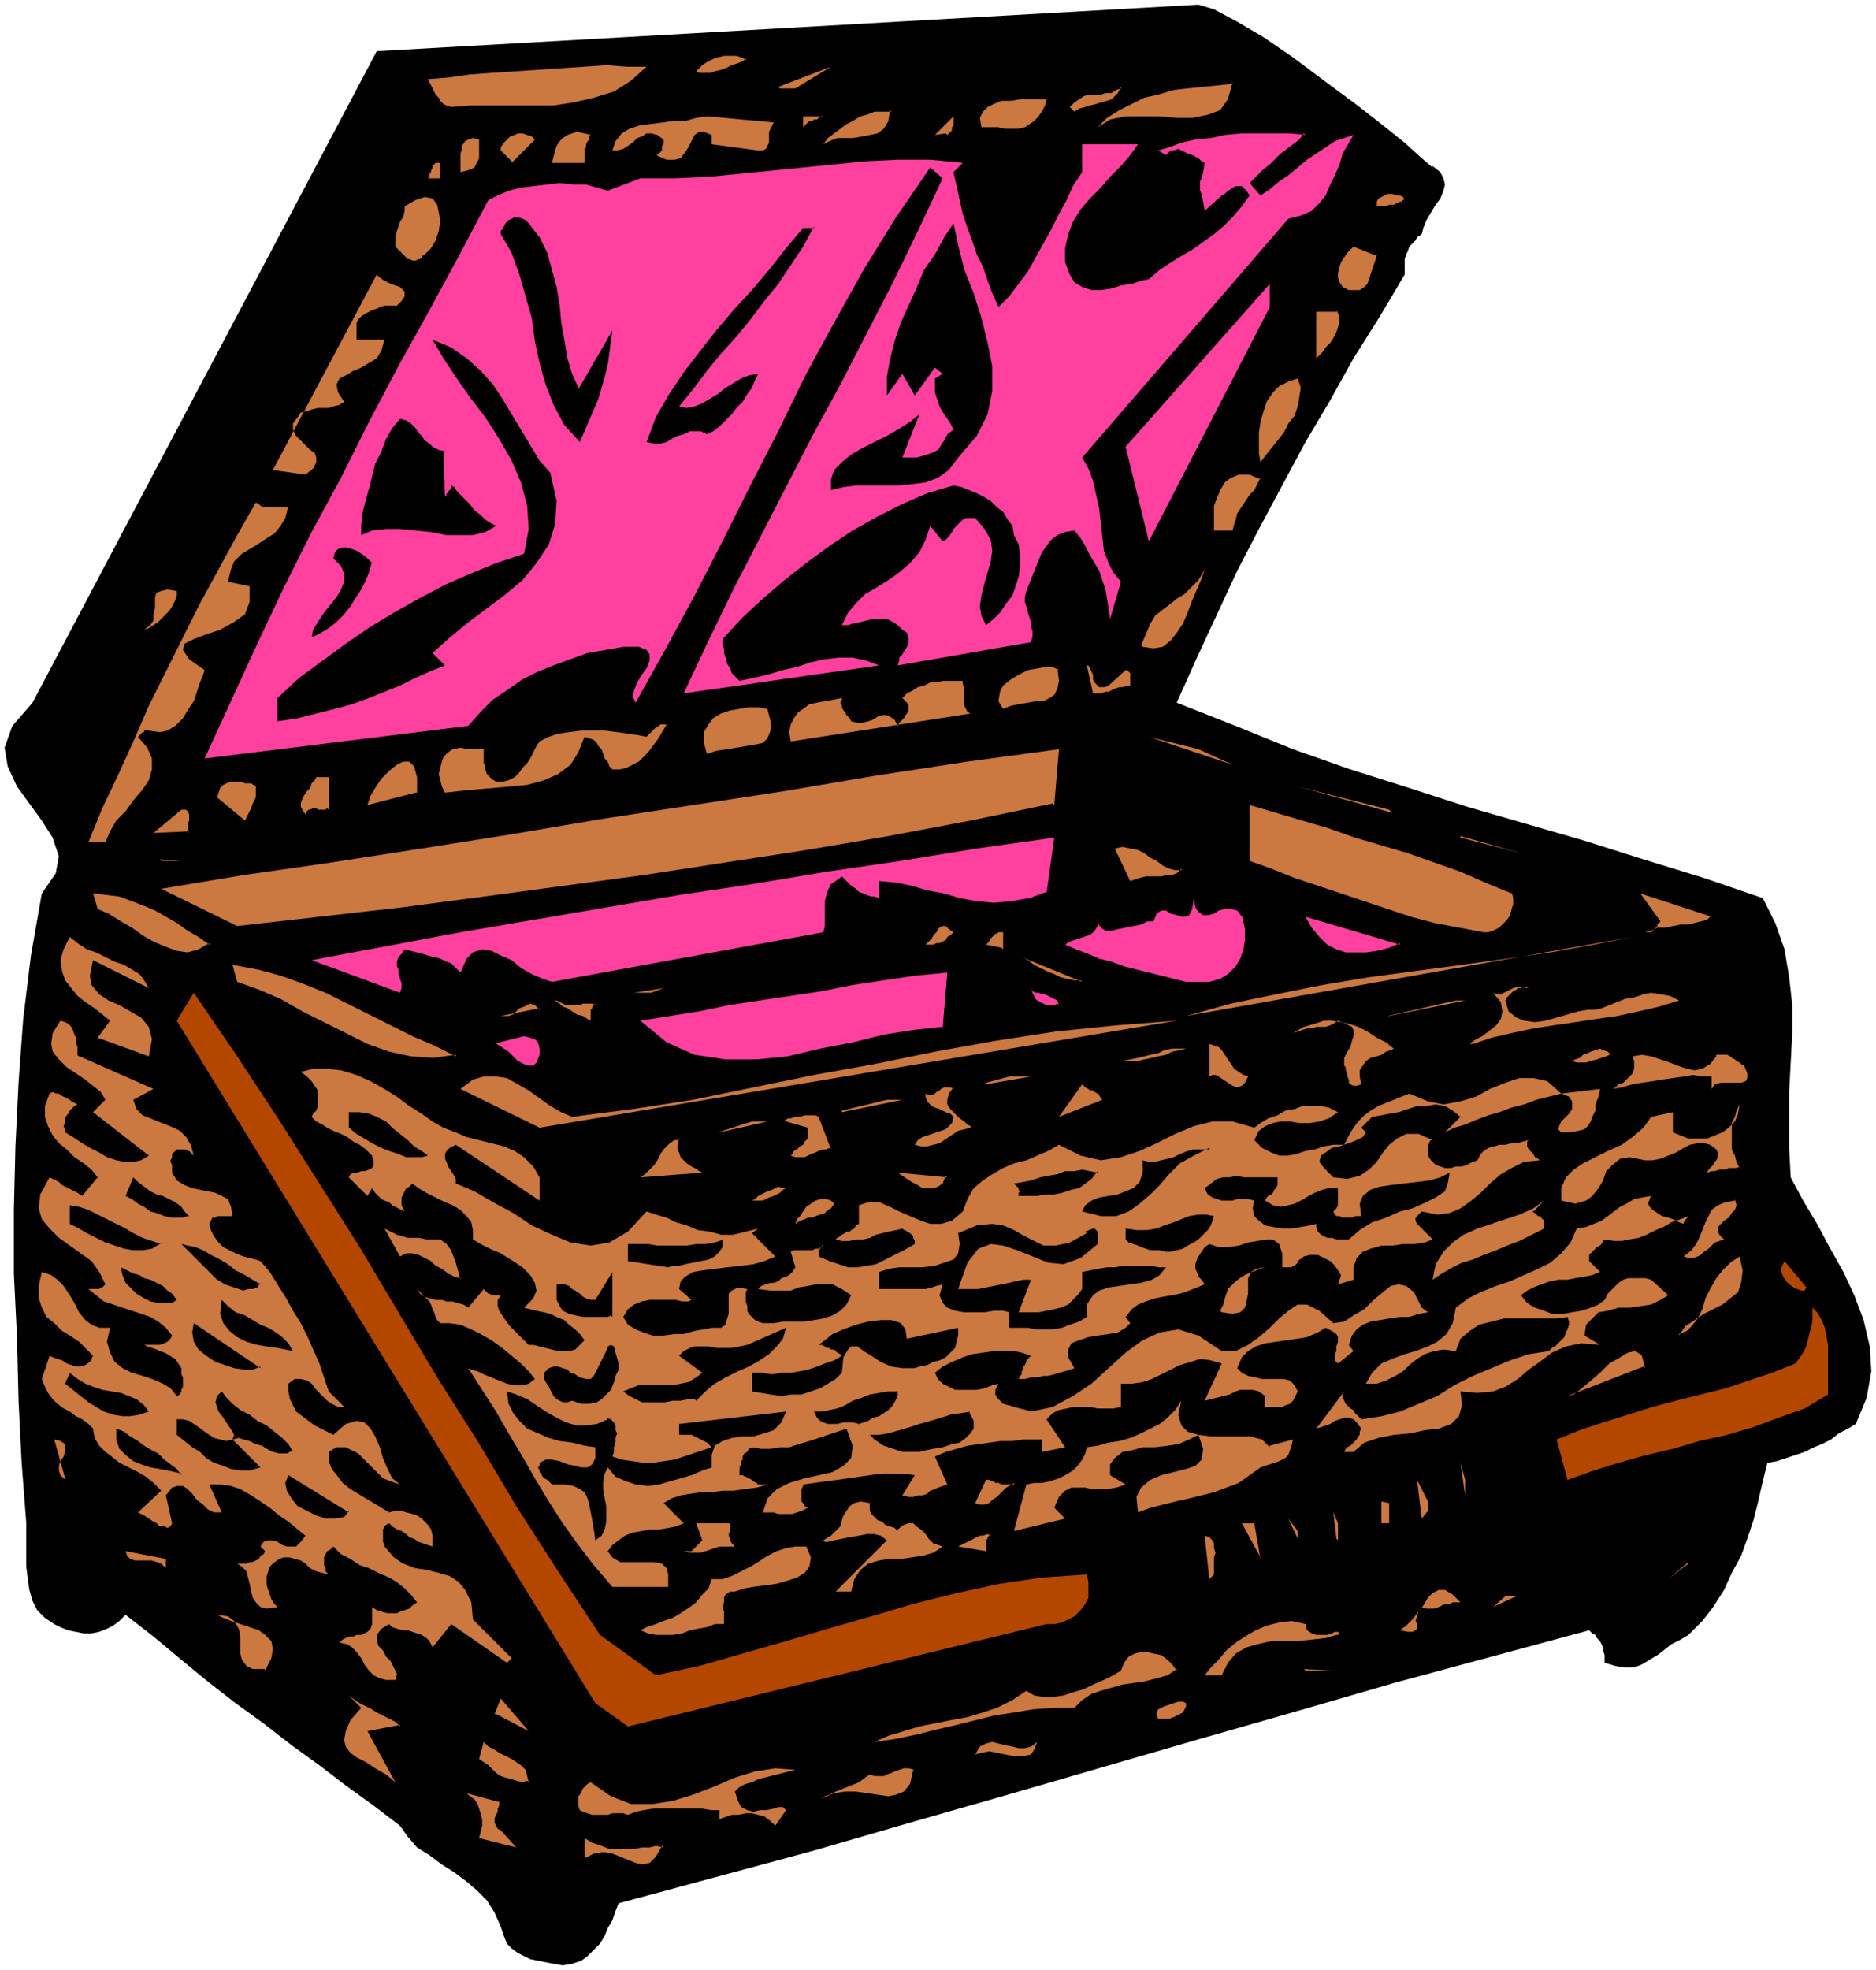 <svg xmlns="http://www.w3.org/2000/svg" width="161.333" height="169.333" fill-rule="evenodd" stroke-linecap="round" preserveAspectRatio="none" viewBox="0 0 1210 1270"><style>.pen1{stroke:none}.brush2{fill:#000}.brush3{fill:#cb7841}.brush4{fill:#ff409f}.brush5{fill:#b34700}</style><path fill-rule="nonzero" d="m924 107 5 4 2 4 1 4-1 4-2 5-3 4-3 5-3 5-2 5-1 4-3 2-1 2-2 2-2 2-1 3-1 2-1 3v10l-16 27-17 27-15 27-16 27-15 28-15 28-14 27-13 28-13 28-13 29 38 15 37 15 37 13 38 12 37 12 38 11 38 11 38 12 39 12 38 13 8 16 6 17 3 18 2 18v18l-1 19-1 19v36l1 19 8 15 9 15 8 15 9 16 7 15 6 16 4 17 1 16-3 17-7 17-5 3-6 3-5 4-6 3-5 2-6 3-6 2-6 2-6 2-6 1-3 12-3 13-3 12-4 12-4 11-6 11-5 11-7 11-7 9-9 9-5 3-6 3-5 4-4 3-5 3-5 3-5 2h-6l-6-1-7-2v-5l-1-3v-2l-1-2-1-2-2-2-1-2-2-1-2-2-63 17-63 17-62 18-63 18-62 18-62 18-63 18-62 18-63 17-63 17-2 5-2 6-3 5-2 5-3 5-4 4-4 4-4 3-6 2-6 1-6-1-5-1-5-1-5-1-4-2-4-2-4-3-3-3-2-5-2-6-4-9-5-8-6-6-7-6-8-6-8-5-8-6-8-5-6-7-5-7-17-13-18-13-17-13-18-13-18-14-18-13-18-14-17-14-18-15-18-14-4 4-4 3-4 2-5 2-5 1h-5l-5-1-5-1-5-2-4-2-6-4-5-5-3-6-2-7-1-7-1-8v-28l-3-39-2-40-1-41-2-41v-41l1-41 2-41 3-41 5-41 7-40 9-13 2-11-4-12-7-11-8-11-8-11-6-13-2-12 5-14 13-15L243 33 773 3l10 3 15 8 17 10 19 13 20 15 19 14 18 14 15 12 11 10 7 6z" class="pen1 brush2"/><path fill-rule="nonzero" d="m481 38-3 2-3 1-3 1-4 2-3 1-4 1-3 1h-7l-2-1 2-2 2-2 3-2 4-2 3-1 4-1h8l3 1 4 2zm-64 5-10 9-11 7-13 4-13 3-13 2h-54l-12 1-3-1-2-1-2-2-1-2-2-2-1-2-1-2-1-2-1-2-1-2 13-1 14-2 14-1 15-1 15-1 15-1 15-1 14-1 13 1h13zm85 13 34-13-23 14h-10zm293-3-3 11-5 7-8 3-10 2h-10l-11-1h-22l-10 2-8 5 6-6 8-5 8-4 8-4 9-2 10-3 9-1 10-1 10-1 9-1zm-72 3-2 4-2 2-2 2-3 1-4 1-3 1-4 1-3 1-4 1-3 2-3-3 3-3 3-2 3-2 3-1h8l3-1h4l3-2 3-1zm-48 8-1 4-2 4-3 4-2 2-3 2-3 2-4 1h-9l-4-1h-11l-1-6 2-4 3-3 4-2 5-2h6l6-1h17zm-101 7-1 7-3 5-4 3-5 1-5 1-6 1h-10l-5 2-4 2 3-4 4-3 4-3 4-3 4-2 5-3 4-1 5-2h11zm-75 8-1 2-1 2-1 2v7l-1 2-1 2-2 1h-3l-30-4v-6l-5-2h-3l-3 2-2 4-2 4-2 3-3 4-4 1h-5l-7-3h1l1-1 1-1 1-1v-3l1-1v-3l-4-3-4-1h-3l-3 2-3 1-3 3-3 2-3 2-4 1h-3l2-6 4-5 5-3 6-2 7-1 8-1 7-1h8l7-2 7-1 44 4zm32-5-1 1-2 1-1 1h-2l-1 1h-2l-1 1-1 1-1 1-1 1v-7h13zm79 12-7 1 12-12v6l-1 1v2l-1 1-1 1-1 1zm-280 18-7-7v-2l2-3 2-2 2-2 3-1 2-1h3l3 1 3 1 2 2-15 15zm51-18-1 2v2l-1 1-1 2v2l-1 1v9h-21l1-4 1-4 1-3 2-3 2-2 3-2 3-1 3-1 5 1 4 1z" class="pen1 brush3"/><path fill-rule="nonzero" d="m841 86-3 4-4 3-4 3-4 3-3 3-4 4-4 3-3 3-3 3-3 3 7 8 6-4 6-5 6-4 6-5 6-5 6-4 6-4 6-4 6-2 6-2-3 5-4 7-2 7-3 7-3 6-3 7-4 5-5 5-7 3-8 2-133 154 4 7 3 8 2 9 2 9 1 9 1 9 1 9 3 8 3 6 5 6-7 24-1-7-1-6-1-6-2-6-2-6-3-5-3-5-3-6-3-5-4-5-6 1-5 2-4 3-3 4-3 4-2 5-2 5-2 5-2 5-2 5-1 4v3l1 3 1 4 1 3 1 3v3l1 3v3l-1 4-86 15 1-3v-2l2-2 1-2 2-3 1-2v-4l-1-3-3-2-3-3-3-2-4-2h-9l-4 1-4 1-5 1-3 1h-4l4-8 5-6 6-6 7-4 8-5 7-5 7-6 6-7 4-8 3-9 8 10 2-1 2-2 2-3 1-2 2-2 2-2 2-2 2-1h6l6 7 4 7 1 7-1 7-2 7-2 7-2 8-1 7 1 6 3 6 5-4 4-4 4-6 4-5 2-6 2-6 1-7v-7l-1-7-3-6-1-6-3-4-3-5-4-3-4-4-5-3-4-2-5-2-5-2-5-1-17 5-16 7-16 8-16 9-15 10-15 11-14 11-14 12-13 12-12 13-1 2v2l1 3v3l1 3 1 4 2 3 1 3 3 3 2 2 9-2 9-2 10-3 9-2 9-3 9-2 9-1h9l9 2 8 3-126 18 16-34 16-33 17-33 17-33 17-33 18-33 17-33 17-33 16-33 16-34-8-7-22 32-21 34-19 34-19 35-17 35-18 35-18 36-18 35-19 35-19 34-2-4 1-4 2-5 3-5 3-4 2-5v-4l-2-3-5-2h-10l-11 2-12 2-11 4-11 4-10 4-10 5-10 7-9 6-8 8-8 9-170 21 17-37 17-37 17-36 18-36 19-35 18-36 19-36 20-36 19-35 19-36 6-3 7-3 8-2 8-1 9-1 8-1 9 1h8l7 2 7 2 21-8h22l22-1 21-2 20-2 20-2 20-2 20-2 21-1h21l21 2-6 6 2 9 2 9 2 9 3 9 3 8 3 9 4 8 3 9 3 8 4 9 7-7 6-8 6-8 5-9 5-9 5-9 5-10 5-9 4-9 6-9V93h36l-5 7-6 7-7 7-6 7-7 7-6 7-5 8-3 8-2 9v9l3 8 3 5 5 3 6 2h6l7-1 6-2 7-1 6-2 5-1 7-6 6-4 8-5 7-4 7-5 7-5 6-5 6-6 6-7 5-7-2-3-2-2-1-1h-4l-2 1-1 1-2 1-2 2-2 1-11 10-1-6-1-5-1-2v-6l1-2 1-4 1-6-2-1-2-2-2-1-2-1-3-1-2-1-2-1-2-1-3 1h-2l-3 3-5-3 7-2 8-3 9-2 10-1 9-2 11-1h31l10 1z" class="pen1 brush4"/><path fill-rule="nonzero" d="M309 89v13l-1 2-1 2-1 2-2 1-3 1-4 1V99l1-3v-2l2-3 2-1 3-1 4 1zm-26 26h-7l1-1v-2l1-1v-1l1-2v-1l1-1 1-1h3v10zm-10 49-1 2-1 1h-1l-2 1h-2l-2-1h-1l-1-1-1-1-3-3-3-3v-6l1-4 1-3 1-3 2-3 1-4v-3l7-4 6-2 5 1 3 4 1 5 1 5-1 7-2 6-3 5-5 5zm633-36-2 2h-1l-2 1-2 1h-3l-2 1h-6v-3l1-2 2-1 2-1 2-1h3l3 1h2l2 1 1 2z" class="pen1 brush3"/><path fill-rule="nonzero" d="m373 251 22-38-1 7-1 8-1 7-2 8-2 7-2 7-3 7-3 7-3 7-3 7-10-11-7-13-5-13-4-14-3-14-2-15-4-14-4-14-5-14-7-12v-2l2-3 1-2 2-2 2-1 2-1h2l3 1 2 1 2 2 7 9 5 10 3 11 3 11 2 12 1 11 2 11 2 12 3 10 5 11zm245 44-6 8-7 5-8 3-8 1-9 1h-28l-8 1-8 2v-7l2-6 5-5 6-5 7-4 8-4 8-4 7-4 8-5 6-5-11 28h9l4-1 3-1 3-1 4-2 2-3 2-3 2-4 4-3-2-4-2-3-2-3-2-3-1-2-1-3-1-3-1-3v-9l5-3-5-4-13 18-8-14-10 14v-12l2-11 3-12 4-12 5-11 5-11 5-12 7-10 6-11 6-9 3 14 4 16 6 15 5 16 4 16 3 15v16l-3 15-7 14-12 14zm-93-149-7 13-8 12-8 12-9 11-9 12-9 11-10 11-9 11-9 12-9 11 5 1 5-1 5-2 5-3 5-3 5-4 5-3 5-3 5-2 6-1-2 4-2 5-3 4-3 5-4 4-3 4-4 4-4 4-4 3-4 2-4-2h-7l-4 2-4 1-4 2-3 2-4 1h-4l-5-1 6-16 8-14 10-15 10-13 11-14 11-13 12-13 11-13 11-14 11-13h7z" class="pen1 brush2"/><path fill-rule="nonzero" d="m888 164-1 4-1 3-1 3-1 3-1 3-1 3-2 2-3 2h-7l-4-2-2-3-1-3v-3l1-4 1-3 2-3 2-3 2-2 2-2 15 6zm-633 33h-7l-3 1-2 1-3 1-2 1-2 1-3 2-2 2-1 2v11h18l-2 7-3 5-5 3-5 3-5 2-5 3-4 2-2 4 1 5 4 6-3 2-4 1-3 1h-7l-4 1-3 1-4 1-2 3-3 4v4l2 4 3 3 3 3 3 3 3 2 1 3v3l-2 4-5 4-21-3 67-126 2 2 3 2 4 2 3 1 3 1 2 2 1 1v3l-2 3-4 4z" class="pen1 brush3"/><path fill-rule="nonzero" d="m741 349-15-61 93-105v15l-78 151z" class="pen1 brush4"/><path fill-rule="nonzero" d="m862 200 2 4v3l-1 4-1 3-2 4-2 3-3 3-2 3-2 2-2 2v-30h14z" class="pen1 brush3"/><path fill-rule="nonzero" d="m355 305 4 18-1 15-4 13-8 12-9 11-12 10-12 9-12 9-12 10-10 9 8 8-10 4-9 4-10 5-10 4-10 4-11 4-11 3-12 3-12 3-13 2v-15l14-13 15-11 15-11 16-11 15-9 16-9 17-9 16-7 17-7 18-6 3-16-1-15-4-15-6-14-8-14-9-14-10-13-9-13-8-12-7-12 12 5 10 7 9 8 8 9 6 9 6 10 6 10 6 10 6 10 8 9z" class="pen1 brush2"/><path fill-rule="nonzero" d="m837 244 2 6-1 6-1 6-2 6-4 5-3 6-4 5-4 5-4 5-3 4-1-6v-13l1-7 2-7 2-6 4-6 4-4 6-3 6-2z" class="pen1 brush3"/><path fill-rule="nonzero" d="m286 290 1 31v-1l1-1v-1h1v-1l1-1 1-1v-2l2 1 2 3 2 2 3 3 3 3 3 4 4 3 3 3 3 2 4 2-7 4-8 2h-17l-10-2-10-1-10-1h-9l-9 1-7 3v-7l1-8 2-8 2-7 2-8 2-8 4-8 3-8 4-7 5-6 4 1 3 2 3 3 2 3 2 2 2 3 3 2 2 2 4 2 4 1z" class="pen1 brush2"/><path fill-rule="nonzero" d="m813 308-2 4-2 4-3 3-2 3-2 3-2 3-2 3-1 4-1 3-1 4h-12v-16l2-5 2-5 3-5 4-3 5-2h7l7 3zm-627 18-2 8-3 5-4 5-5 3-6 4-5 3-5 3-5 5-2 5-2 8 14 3v10l-3 8-7 5-9 5-9 3-8 3-6 3-1 4 4 6 10 7-1 3-2 5-2 6-2 6-4 6-3 5-5 5-5 3-5 1-7-1h-3v1h-1l-1 1-1 1-1 1 6 7 3 7v7l-2 7-4 6-6 7-5 7-6 6-4 7-3 7H57l9-22 10-21 10-22 10-23 11-22 11-22 11-22 12-22 12-22 12-21 2 1 1 1 2 1h16z" class="pen1 brush3"/><path fill-rule="nonzero" d="m240 362-2 7-2 5-3 6-4 6-3 5-4 5-5 5-5 4-5 3-6 3 1-5 3-5 4-6 4-5 4-5 3-5 2-5v-5l-2-5-5-5 1-4 2-2 3-1h3l3 1 3 1 3 2 3 2 2 2 2 2z" class="pen1 brush2"/><path fill-rule="nonzero" d="m736 416 3-7 3-7 3-5 5-4 4-3 5-4 5-3 4-4 5-5 4-7-2 6-3 7-3 7-3 8-3 7-4 6-4 5-5 4-6 1-7-1zm-622-36v4l-1 3-2 4-2 3-2 2-3 3-2 2-3 2-3 2-3 1 4-3 2-3v-4l1-4v-7l1-3 3-1 4-1 6 1zm-21 41-25 21 25-21zm589 10 1 8-1 5-2 4-3 2-4 2h-5l-5 1-6 1-5 1-5 2-3-5 1-6 2-4 5-4 5-3 6-3 6-1 5-1h5l4 2zm33 11 11-10h1l1 1 1 1v8h-2l-3 1h-2l-3 1-2 1-2 1h-2l-3 1h-5l-4-18h1l1 2 1 2 1 2v3l1 2 2 2 1 1h3l4-1zm-94-3v2l1 3v11l1 2 1 2 2 1-116 18-1-6 1-5 2-4 3-4 3-2 4-3 5-1 5-1 6-1 5-1v1l-1 2 1 2v1l1 2 1 1 1 2 1 1 1 1 1 2 4 1h3l4-1 3-1 3-2 3-1h3l2 1 3 2 2 4 1-2 1-1 1-1 1-1 1-2 1-1 1-2v-3l-1-2-3-3 3-3 4-2 3-2 4-1 4-2h4l4-1h13zm-126 18 2 8v6l-2 5-3 3-5 1-6 1-6 1-6 1-7 1-6 2-2-7v-7l3-5 3-4 5-3 6-2 6-1 6-1h6l6 1zm-65 10-3 5-3 5-3 4-3 4-3 3-3 3-4 2-4 2-4 1h-5l-2-2-1-3-2-2-1-3-1-3-2-2-1-2-2-2-3-1-3-1-4 10-5 8-8 6-9 4-11 3-11 1-11 1-12 1-10 1-9 1-2-4-1-4-1-4 1-4 1-4 1-3 3-3 3-2 5-1 5 1h10v9l1 2v2l1 3 1 1 2 2 3 2h4l4-1 4-2 3-3 2-3 3-3 2-3 2-4 2-4 2-3 6-3 6-2 7-1 8-1h15l8 1 7 1 7 1 5 1 1-1 2-2 1-1 1-1 1-1 2-1 1-1h3l2 1zm365 26-54-18 32 8 22 10zm-116 25-53 11-53 10-53 9-52 8-52 8-52 7-52 7-53 7-53 6-53 6-49-24 54-9 56-8 58-9 57-9 59-10 59-9 59-9 59-10 59-9 59-8-3 36zm-411-7-31 8 2-6 3-5 4-6 5-5 5-4 4-2h4l3 3 2 7v10zm-57 10-1 1h-5l-1-1h-2l-2 1h-1l-1 1-1 2-2-3-1-2v-2l1-3 1-2 2-3 2-2 1-3 2-2 1-2h8v21zm-46-15v8l-1 2-1 2-1 3-1 2-1 2-1 2-1 2-18-15 1-3 1-3 2-2 2-1 3-1h6l3 1h4l3 2zm733 18-61-17 59 15 3 3zm77 51 1 4v4l-1 3-1 4-2 3-3 3-2 2-4 2-3 1h-3l-16-3-16-3-15-4-15-5-15-5-15-5-15-5-15-5-15-6-14-5v-36l17 5 17 5 17 5 17 6 17 5 17 5 17 6 17 6 16 7 17 7zm-854-39-22 1 18-15h3l1 1 1 2v4l-1 2v4l1 2z" class="pen1 brush3"/><path fill-rule="nonzero" d="m675 575-11 4-12 2-11 1-11-1-11-2-10-3-11-2-10-3-10-2-11-1v11l-3-1h-2l-3-1-2-1-3-1-2-2-3-2-2-2-2-2-2-2-4 3-3 2-2 4-1 3-1 4v16l-1 4-175 32-6-2-7-3-7-4-6-5-7-3-6-3-6-1-6 2-4 4-4 9-3-3-3-3-3-1-4-2-4-1-4-1-3-1-4-1-4-1-4-1-2 3-2 2-1 3v3l1 2v3l1 3 1 3v3l-1 3-57-21 48-9 48-9 47-8 47-8 47-8 47-7 48-8 48-7 49-8 50-7-5 36z" class="pen1 brush4"/><path fill-rule="nonzero" d="m942 539 39 11-39-10zm-180 21-3 3-3 1h-3l-4 1h-10l-4 1-3 1-3 1-10-21 5-1 5 1 5 1 4 2 4 3 4 2 4 3 4 2 4 1h4zm-641-10h22-21zm-18 4 14 1h-13zm929 14 18 5-18-5zm-897 40-7 4-7 2-7-1-8-3-7-3-7-4-7-5-7-4-8-5-7-3-3-10 9 1 8 1 8 3 8 3 7 3 7 4 7 4 7 5 7 4 7 5zm969-18-3 3-4 1-4 1-4 1h-5l-5 1-5 1h-5l-4 2-4 1h4l1-1 1-1 1-1 1-1v-1l1-1 1-1-13-18 46 15z" class="pen1 brush3"/><path fill-rule="nonzero" d="m801 590 2 9v7l-1 6-2 6-3 5-5 5-5 3-7 2h-15l-8-2-8-2-8-2-8-2-8-2-8-3-8-2-7-3-8-3-7-3 3-2 3-1 3-1 3-1 3-1 2-1 2-2 2-3v-6 4l2 3 3 2h4l4-1 5-1 5-1 5-1 4-2h4l2-5 3-2h3l3 2 4 1 3 1h3l2-1 2-4 1-7 1 6 2 3 3 2h3l4-1 3-2 4-1h4l4 1 3 4zm102 18-7 3-8 2-7 1h-13l-6-2-6-3-5-5-5-6-4-7 61 18z" class="pen1 brush4"/><path fill-rule="nonzero" d="m615 601-1 1-1 1-2 1-1 2-2 1-2 1h-2l-2 1h-5l2-2 2-2 1-2 2-2 1-2 1-1 2-1h2l2 2 3 2zm31 10-10-2 1-1 1-1 1-2 1-1 1-1 1-1h1l1-1h3v11zm119 44 29-8 29-6 30-6 30-5 30-4 30-4 29-4 28-4 28-5 25-5-288 51zM96 637l-36-18-2 10 1 6 5 6 6 4 7 3 7 4 7 4 5 6 2 8-2 11-33-12 8-11-5-4-5-4-6-4-5-4-4-5-4-5-2-6-1-7 2-7 4-8 5 4 6 4 6 2 6 3 6 3 6 2 5 3 5 3 3 4 3 5zm601-5h-4l-5-1-4-1-4-2-5-2-4-2-4-2-4-3-4-2-5-2 44 18zm-403 48-15 2-14-1-14-3-14-5-14-7-14-7-14-7-14-8-14-6-14-5-3-11 16 3 15 4 14 5 15 6 14 7 14 7 14 7 14 7 14 6 14 7z" class="pen1 brush3"/><path fill-rule="nonzero" d="m607 662-18 2-19 3-20 5-21 4-21 5-20 2h-20l-20-3-18-8-17-14 19-3 19-3 19-4 20-3 20-3 20-3 20-4 20-3 20-3 21-2-3 36z" class="pen1 brush4"/><path fill-rule="nonzero" d="m409 640 19-3-8 3h-10z" class="pen1 brush3"/><path fill-rule="nonzero" d="m682 647-2 1h-5l-2-1-2-1-2-1-1-1-1-2-1-2-1-3 1 2 2 1h2l2 1h2l2 1 2 1 2 1 2 1 1 3z" class="pen1 brush4"/><path fill-rule="nonzero" d="M985 637h-1l-2-1-1 1h-2l-1 1-2 1-1 1-2 2-1 1-1 2 2 7 5 4 5 2 7 1 7-1 7-2 7-2 7-2 6-1h5l4-1 5-2 5-2 5-2 6-1 6-2 5-1 6 1 6 1 6 3-13 4-13 3-14 3-14 2-13 2-14 2-13 2-14 3-13 3-12 4h-2l1-1 3-2 4-2 4-3 5-4 3-4 1-5-1-6-5-6 3 1h2l2-1 2-1 2-1 2-1 3-1h4l3 1z" class="pen1 brush3"/><path fill-rule="nonzero" d="m387 1054 36 26 28-6 28-8 28-8 27-8 28-8 27-8 28-7 28-6 27-4 29-2 1 5v10l-2 4-3 4-4 4-4 2-4 2-5 1h-5l-270 66-21-15-270-440 11-18 28 41 27 41 26 41 26 41 25 42 25 42 26 41 25 42 27 42 27 41z" class="pen1 brush5"/><path fill-rule="nonzero" d="m384 647-1 1-1 1v1l-1 1v7l-2-1-3-2-4-1-3-2-3-2-3-1-2-2-2-1-1-1h1l2 1 2 1 2 1h9l2-1h6l2 1zm511 8 44-10h6l-49 10zm-547-5-25 5h5l3-1 2-2 2-2 3-1 2-1 2-1 3 1 3 3zm0 77-51-25 8-6 7-2h8l7 1 7 4 7 4 7 5 7 5 7 4 7 3 39-5 39-6 39-8 39-8 39-7 39-8 39-7 39-6 39-4 39-3-411 69zm547-54 4 3-2 1-3 1-3 2-3 1-4 1-3 2-2 3-2 3v4l1 5-3 1h-2l-2-1-1-1v-2l-1-2v-2l-1-2v-2l-1-1v-5l2-4 2-3 1-4 1-3v-4l-1-2-4-2-5-2-3 2-2 1-3 1h-6l-3 1h-3l-3 1-3 1-3 1 7-4 7-2 6-2h5l6 1 5 1 6 2 6 3 6 4 8 4zm-846 7 50 22-13 7 2 6 4 4 5 2 5 2 5 2 5 2 4 2 4 4 3 5 2 7-1-1-1-1-1-1h-1l-1-1h-6l-1 1-1 1-1 1v2l-1 2v1l1 2v5l3 5 5 3 5 2 5 1 5 1 5 1 4 2 4 2 2 5 1 6h-10l-1 1h-2l-1 2-1 2 1 4 2 4 3 4 3 3 4 2 4 2 5 2 4 1 4 1 3 1 6 7 5 8 5 8 5 9 5 8 4 8 4 9 4 9 3 9 3 9 10 10h-4l-4-2-3-2-4-4-3-3-3-4-3-2-4-1h-4l-4 3v5l1 5 2 4 2 4 4 3 4 3 4 3 4 2 4 2 4 2 8-7 7-2 5 1 4 4 3 5 3 7 2 7 3 7 3 6 5 4-6-2-5-2-4-4-4-4-4-4-4-4-4-2-4-2h-6l-5 3v6l2 5 4 5 3 4 5 4 5 3 5 3 5 3 5 3 5 3 4-1h4l3 1 4 1 3 1 3 2 2 2 2 2 2 3 1 4v7l-3-1-3-1-3-1-3-2-3-1-2-2-3-2-3-1-3-2-2-2-2 1-1 1-1 2v8l1 2v1l6 7 6 4 8 3 7 1 8 2 7 2 6 4 4 5 4 8 1 11 25 25-3 3-36-25-12 15-2-4-2-2-3-2-3-1-3-1-3-1h-3l-4-1-3-1-2-2-5 3-3 4v3l1 4 3 3 2 4 3 3 2 4 2 4-1 4h-6l-4-1-4-2-3-3-3-4-2-4-3-4-3-3-3-2-5-1 2-2 2-1 2-1h3l2-1h3l2-1 2-1 2-2 1-3v-11l3 2 3 1 4 1h6l2-1 3-1 3-1 2-2 3-2-4-5-4-4-5-4-5-3-7-3-6-3-6-2-6-4-6-3-5-5-2 2-2 1-1 2-1 2v5l1 2v2l2 2-4-1-4-1-4-2-3-3-3-2-4-1-3-1h-4l-3 1-4 3-2 2-1 3-1 3v6l1 3 1 3 1 3 2 3 2 2-7 1-4-1-3-3-2-3-1-4-1-5-1-4-1-4-3-3-3-2h6l2-1h2l2-1 2-1 1-2 2-1 1-2-3-3 2-3 3-1h3l3 1 3 2 3 1h6l3-3 3-4-5-4-6-5-6-4-6-5-6-4-6-4-7-4-6-2-7-1h-7l8 18h-5l-4-2-3-3-4-3-3-4-3-3-3-2h-4l-3 1-4 5 4 18-1 2-2 1-2-1h-3l-2-2-2-1-3-2-3-2-2-1-2-1 15-14-5-5-5-4-5-3-6-3-6-3-5-4-4-3-4-4-3-5-1-6-3-3-4-3-4-2-4-3-4-2-4-3-3-3-3-4-2-4-2-5 5-15 2 1 3 1 3 1 3 2 3 1 3 1h3l3-1 3-2 2-4-4-4-5-5-6-4-5-3-5-5-5-4-3-6-2-6v-8l2-9 6 2 4 3 4 4 4 6 3 5 3 6 4 5 4 3 5 2h7l-2 9 2 7 3 6 5 4 6 3 7 2 6 2 7 3 5 3 4 5 2-1 1-2v-1l1-2v-6l-1-2v-4l-2-3-2-3-2-1-3-2-2-1-3-1-2-1-3-1-3-1-2-1h10l3-1 2-1 2-2 1-2-4-5-5-4-5-3-6-2-6-2-6-2-6-2-6-2-5-4-5-4h7l1-1h1l1-1 1-1-4-8-5-7-7-5-7-5-7-5-6-6-5-6-2-7 1-9 6-11 2 1 2 1 2 1 2 2 2 1 2 1 2 1 2 1 2 1 3 2 10-12-4-5-5-4-6-4-5-5-5-4-4-5-3-6-2-6v-7l3-8 2-1 2 1h2l1 1 2 1 2 1 2 1 1 1 2 1 2 1-2 1-1 1-2 2-1 2-1 1-1 2v3l-1 2 1 2v2l5 3 6 4 5 3 6 3 5 3 6 2 5 1h6l5-1 5-3-36-28 8-8-3-5-5-4-5-4-6-4-6-4-5-5-4-5-1-5 1-7 5-8 3 1 2 1 2 2 1 2 1 3 1 2v3l1 3v6z" class="pen1 brush3"/><path fill-rule="nonzero" d="m348 680-2 5-2 2h-3l-3-1-4-2-3-3-3-3-3-2-3-2-2-1 2-1 4-1 4-1 4-1 4-1 4 1 3 1 2 2 1 4v5z" class="pen1 brush4"/><path fill-rule="nonzero" d="m402 673 26 14-26-14zm403 21-2 4-2 2-3 1-3-1-3-2-3-2-3-2-2-1h-2l-2 1v-21l3 1 3 1 2 2 2 3 2 3 2 3 2 3 3 2 3 2 4 1zm-40-18-4 1-5 1-4 2-5 1-4 1-5 1-4 1h-15 5l5-1 5-1 4-1 4-1 5-1 4-2 5-1h9zm274 4h-1l-2 1-3 1-3 1-4 1-3 1h-6l-3-1 2-1 3-1 2-2 3-1 2-1 3-1 3-1 2 1 3 1 3 3zm68 0h7l2 1 1 1 2 1 1 1 2 1 1 1 2 1 2 5v3l-1 2-3 1h-13l-4 1-2 3v-8h-6l-6-1-6 1-7 1-7 1-6 1-7 1-6 1-7 2-6 1 2-1 2-2 3-1 2-2 2-2 2-2 1-3v-5l-1-3 6-1 6 1 6 2 6 2 5 2 6 2 5 1 5-1 5-3 4-5z" class="pen1 brush3"/><path fill-rule="nonzero" d="M348 758v16l-54-36-4 2-2 2-1 2v3l1 2 1 3 2 3 2 3 1 2v3l12 5 12 7 13 7 12 8 13 6 12 5 13 2 12-2 12-7 12-13 6 2 7 2 6 3 7 2 7 3 8 1 7 2h8l8-2 8-2-4 3 15 15-7 3-7 2-8 1-9 1-8 1-8 1-6 1-5 3-3 3-1 5 8 7-2 1h-4l-4-1h-17l-5 1-5 2-4 3-3 5 3 5 5 3 5 2 6 2h7l7-1h6l7-2 6-1 5-1h6l3-2 1-4 1-3v-13l2-2 4-2 6 1-1 2v6l1 3v3l1 2 2 2 2 2 2 1 3 1h7l6-1h14l6-1 6-1 6-2 5-3 4-4 3-6-6-4-6-3h-11l-5 1-6 1-5 2h-13l-8-1 2-2 3-1 3-1h2l3-1 2-2 3-1 2-1 2-2 2-3-3-10 2-1h12l2-1h2l2-1 1-2v1h-1v1l-1 1-1 1v4l7 3 6 2 6 2h6l6-1 6-1 6-3 6-3 6-3 7-4v-2l-1-2v-1l-1-1-1-1-2-1-1-1h-1l-1-1-4 1-5 1-4 1-4 1-4 2-4 1h-5l-4 1h-5l-4-1 1-1 2-1 1-1 2-1 1-1h2l1-1 2-1 1-2 2-1v-12l6-2h7l7 3 6 3 7 3 7 3 6 2h7l7-2 7-6 3-8 4-7 6-5 6-4 7-4 7-3 8-2 7-3 7-3 7-4 14 7 13 3 13-2 12-4 11-5 12-6 12-5 12-3h13l14 4 4-3 5-3 6-2 5-3 6-1 5-2h12l5 1 6 3-6 4-6 2-6 1h-7l-6-1h-6l-5 1-5 2-4 3-3 6 5 5 6 3 5 2h6l5-1 6-2 6-1 6-2 6-1h7l3-6 3-5 3-4 4-4 4-3 5-3 5-2 5-2 5-2 5-2 12 5 10 2 11-2 10-3 9-5 10-4 9-3h9l9 2 9 8 25-3-1 5-2 5v4l-2 4-1 3-2 3-2 2-4 1-5 1h-6l-2-2 1-3 1-2 2-2 3-3 2-3v-5l-2-3-5-2-8 2-8 2-8 3-8 2-8 3-7 2-8 3-7 3-7 2-6 3 10-10-5-4-5-3-6-1-6 1h-6l-6 2-6 2-6 1-5 1-6 1-7 7 3 3-2 3-4 2-5 2-6 2-5 1-4 3-3 2-1 4 3 4 6 6 9 1 8-2 6-4 5-5 4-6 4-5 5-4 6-3h8l9 4h-1l-1 1v1l-1 1v7l2 3 3 3 3 1 3 1h4l3-1h4l3-1 4-2 3-1 2-4 2-2 3-2 4-1 3-1h4l4-1h4l3-1 4-1-1 1v3l1 2 1 1 1 1 1 1 1 2 2 1 1 1-10 1-8 4-7 4-7 6-6 6-6 5-7 5-7 3-8 1-10-2-1 1-1 1-1 1-1 1v2l1 2 10 10-5 2-7 1h-7l-7 1h-7l-7 2-5 2-4 4-2 6v8l-10 3 1-3 1-3-2-3-2-3-3-3-4-2-4-2h-5l-4 1-4 3v1l-1 1-1 1h-1l-1 1h-6v-9l-2-6-4-3h-4l-6 1-6 1-6 2-7 1h-6l-6-2-3 2-2 3-2 3-1 2-1 3v3l1 2 1 3 2 2 2 3-5 2-5 2-6 2-5 1-6 1-5 1-6 2-5 2-4 3-4 5 3 4-3 3-5 3-6 1-7 1-6 1-6 2-5 2-2 4v5l4 7-3 1-3 1-4 1-3 1-4 1h-3l-4 1h-4l-4 1h-4l1-2 1-1v-2l1-1v-2l1-1 1-2v-1l1-1 2-2-6-2-5-1h-13l-7 1-7 1-6 2-7 3-6 3-5 4 2 4 3 3 4 2 4 2h14l5-1 5-2 4-1-2 4v3l1 2 2 2 2 2 4 1 3 1 4 1 4 1 3 1 14-3 13-7 12-8 11-10 11-10 11-8 11-5 12-2 13 4 15 10h9l8-4 7-5 7-6 6-6 6-5 6-4h6l8 4 9 8 7-1 6-4 7-4 6-6 6-5 5-4 5-1 5 1 5 4 5 10 4 3-6 1-6 2h-6l-7 1-6 1-6 1-5 2-4 3-3 4-2 6 3 4-10 8-2-2v-4l1-2v-3l1-3v-3l-1-2-3-2-4-2-5 3-7 3-6 1-7 1-7 1-7 1-6 2-5 3-4 4-3 7 3 3 4 2 5 1 4 1h14l4 1 3 3 2 4-1 2-1 2-1 2-2 2-3 1-2 1h-11v-7l-4-3-4-1h-8l-3 1-4 2-4 1-4 1-4 1-4 1 11-24-7-2-7-1-6 2-7 2-6 3-6 3-6 3-6 2-7 1h-7v15l-5 1h-10l-5-1h-11l-4 1-5 1-4 2-4 4 12 18-15 3v-8h-12l-7 1h-8l-7 1-7 1-7 1-7 2-7 2-7 3 8 18-3 1-3 1-2 1-3 1-2 2-3 1h-3l-3 1h-3l-4-1 8-13-7-1h-14l-8 1-7 1-7 1-7 1-8 1-7 1-7 1v1l-1 2v8l1 1 1 2 2 1-4 2-3 1-3 1h-9l-3-1h-7l3-9 6-6 8-4 10-3 9-2 9-2 7-4 5-5 1-8-4-11-6 2-6 2-6 2-6 2-7 2-6 2h-6l-6 1h-6l-6-1-2 1-1 2-2 1-1 2v2l-1 1v2l-1 2v5h2l2 1 2 1 2 1 1 1 2 1 1 1h6l-7 2-8 1-7 1h-7l-7 1h-7l-7 1-6 1-6 2-5 3 13 13-5 2-5 1-6 1h-6l-5 1-6 1-5 2-4 3-4 3-3 4 3 4 5 3h22l5 1 3 3 1 4v8h-36l-12-14-10-13-10-14-9-14-9-15-8-14-9-15-8-14-9-14-9-14 2 1 4 1 4 2 5 2 5 2 5 2 5 1h5l4-1 4-3-4-5-5-5-6-5-6-5-7-5-7-4-6-3-7-3-7-1h-6l-2-2-1-2-1-3-1-2-1-3-1-2-2-2-2-2-2-2-2-2 2 3 3 2 3 1 4 1h4l3 1h4l3 1 4 1 3 2 10-12 1 1 1 1 1 1h1l1 1h6l-2 3v4l1 3 2 3 2 3 3 4 3 3 3 3 3 3 3 3h3l4 1 4 1 4 1 4 1h7l4-1 3-3 3-3-3-4-3-3-4-3-3-3-5-2-4-2-4-1-5-1-4-1-4-1 6-6 2-5-1-5-3-5-5-5-6-4-8-5-7-3-6-3-5-3v-6l-1-5-3-4-4-4-5-3-5-2-6-3-6-3-5-3-4-3-2 2-2 1-1 2-1 2-1 2v5l1 2 1 2-2-1-2-1-2-1-2-1-2-2-3-1-2-1-2-2-2-2-2-3-3 5-12-12 1-2 2-1h2l3-1h2l3-1 2-1 1-2v-2l-1-4-4-4-4-3-4-2-4-3-4-2-5-2-4-2-3-2-4-2-3-3 1-2 2-2 1-3v-10l-2-3-2-3-3-3-4-3 8-2h9l9 1 10 3 9 4 9 5 8 5 8 6 8 5 7 5 7 4 8 3 7 3 8 2 8 2 8 2 7 3 6 4 6 6 4 7z" class="pen1 brush3"/><path fill-rule="nonzero" d="m636 698 15-4h14l-29 5zm75 11-28 11 15-21 1 1 1 1 2 1 1 1h2l1 1 2 1 1 1 1 2 1 1zm-96-8-3 4-1 4v3l2 3 3 3 3 3 3 2 2 2 2 1v1l-4 1-4 1-3 2-3 2-3 2-3 2-4 1-4 1h-4l-4-1 2-3 3-2 3-1 3-1 3-1 3-1 3-1 2-2 2-2 1-4-2-2-3-1-2-1-2-1-3-1-2-1-1-1-2-2-1-3v-2l2 1h2l2-1 1-1 2-1 1-1 2-1h4l2 1zm-72 15 29-7h10l-39 8zm579 36-2 1h-5l-2 1h-4l-3 1h-2l-3 1 1-2 1-1 1-1 1-1 1-2 1-1 1-2v-3l-1-2-4-3-4-1h-4l-5 1-4 2-5 3-5 2-5 2-5 1h-5l-10-2-6 1-5 4-4 4-2 6-3 5-4 5-4 3-7 2-9-2v-8l3-7 5-5 6-4 8-4 8-4 9-4 7-5 7-6 5-7 14-3v13l5 2 5 2h12l5-2 5-2 4-3 4-4 2-5 1-6-2 4-1 4-2 4v17l2 4 1 4 2 4z" class="pen1 brush3"/><path fill-rule="nonzero" d="m276 745-4 1h-10l-5-2-6-2-5-2-6-3-5-3-5-3-5-4v-10h7l6 1 5 2 6 3 4 4 5 4 5 4 4 4 5 3 4 3z" class="pen1 brush2"/><path fill-rule="nonzero" d="m535 740-2 1h-2l-3 1-2 1-3 1-2 1-2 1h-6l-3-1 1-1 1-2 2-1 2-2 2-1 1-2 2-2v-7l-14-4-1-1h1l1-1h2l3-1h3l3-1h7l2 1 8 21zm-72-10 22-7h10l-31 7zm-25 4-1 4v3l1 2 1 3 2 2 2 2 3 2 2 1 3 2 2 1-40 3 3-2 3-3 3-3 2-3 2-4 2-3 2-2 2-2 3-2h3z" class="pen1 brush3"/><path fill-rule="nonzero" d="m780 740-10 5-9 5-7 7-6 7-6 6-7 6-7 5-8 3h-10l-12-3 2-4 4-3 5-2 6-1 6-1 5-2 5-2 4-4 2-6v-8l4 1h4l4-1 4-1 4-1 4-2 5-2 4-1h10zm-72 15-4 5-4 3-4 3-5 1-6 2-5 1h-6l-5 1h-12v-2l1-1-1-1v-1l-1-1-1-1-1-1 6-1 5-1 6-2 5-1 6-1 5-2h6l5-1 5 1 5 1z" class="pen1 brush2"/><path fill-rule="nonzero" d="m610 758-2 5-3 2-3 1h-7l-3-2-4-2-3-2-3-2-3-2 32 3z" class="pen1 brush3"/><path fill-rule="nonzero" d="M870 799h-8l-3-1h-3l-2-1-2-1-2-2-1-3v-2l-4 1-6 1-6 1h-6l-6-1-5-1-4-3-3-3-1-5 1-5-4-1h-7l-3 1h-7l-3-1-3-1-3-2-2-4 4-3 4-3 4-1h4l5-1 4 1h22v5l-1 2-1 1-1 2-1 1-2 1-1 1-1 2 5 3 5 1 5-1 4-1 4-2 5-3 4-2 5-2 4-1h6v11l-1 2-1 1-1 1 1 2 1 1h2l2 1h6l2-1h4l-1-8 2-5 5-4 6-2 7-1 8-1 9-1 8-1 7-2 6-3-1 6-2 6-6 4-6 3-9 4-8 2-9 4-9 3-8 5-7 6zm-749-15-3 1h-8l-4-1-5-2-4-1-4-3-4-2-4-3-4-2 5-12 3 3 4 3 4 3 4 2 4 1 4 2 4 2 4 3 2 3 3 3z" class="pen1 brush2"/><path fill-rule="nonzero" d="m507 766-2 1-2 2-2 1-2 1-3 1-2 1-2 1h-7l2-1 2-2 2-1 2-1 2-1 3-1 2-1 2-1 3 1h2zm579 22 3-4-5 2-6 2-5 3-5 2-6 3-5 2-6 1-5 1h-5l-6-1-1 1-1 2-1 1-2 1-1 1-2 2-1 1-1 1v4l7 7-5 2-5 1-6 1-5 1h-6l-5 1-6 2-5 2-4 2-4 3 4 5 5 3 6 2 5 2h7l6-1 6-1 6-2 5-2 4-3 2-4 3-3 2-2 2-2 3-2 3-1h11l4 1 11 10-5 3-6 3-7 1-7 1h-7l-7 2-6 1-4 4-4 4-1 7 10 6-12-1-10 2-9 4-8 6-7 5-7 6-8 5-8 3-10 1-11-1 1 9-2 7-5 5-8 3-9 1-9 2-11 1-10 2-9 3-7 6h-6l1-2 1-1 2-1 1-1 2-2 1-1 1-2 1-1v-2l1-2-3-4-2-2-3-1h-3l-3 1-3 1-3 2-3 1-3 1-3 1 18-24-1 2v2l1 2 1 2 1 1 2 2 2 1 1 2 2 2 2 2 13-2 12-3 12-5 12-5 11-7 12-6 12-5 12-5 12-4 13-2 2-2 2-1 2-2 2-2 2-2 1-3 1-2 1-3v-2l-1-3-7 1h-34l-8 2-8 2-6 4-6 5-3 8-8-1-6 1-6 2-5 3-5 4-4 4-5 3-6 3-6 2h-7l4-7 6-6 7-3 8-3 7-2 8-3 6-3 6-5 4-7 2-10 8-6 8-4 10-4 9-3 9-4 9-4 8-4 7-6 6-7 4-9 6-1 5-2 5-2 4-3 4-3 4-3 4-2 5-3 5-1 6-1-1 2-1 3 1 2 2 2 3 2 3 2 4 1 3 1 4 2 3 1zm-548-12-2 3-2 1-2 2-3 1-3 1-2 1h-3l-2 1-3 1-3 2 1-3 2-2 2-3 2-3 3-2 3-2 3-1h4l3 1 3 3zm450 5 2 1 1 1 1 1h1l1 1 1 1 1 1v5l-8 4-8 4-8 3-7 3-8 3-7 3-7 2-6 3-7 4-6 4 2-10 5-8 6-6 7-5 9-4 9-3 9-3 9-3 9-4 7-5-7 7zm131-8 1 4-1 3-2 2-2 3-3 2-2 2-2 2v3l1 2 3 3-3 1-3 1-2 2-2 2-3 2-2 2-2 1-3 1h-3l-3-1 5-4 3-4 2-4 2-5 2-5 2-4 2-4 4-3 5-2 6-1z" class="pen1 brush3"/><path fill-rule="nonzero" d="m103 802-5 3-6 1h-6l-6-1-6-2-6-2-6-3-6-3-5-3-6-3v-12l6 1 6 2 6 3 6 3 6 3 6 3 5 3 6 3 6 2 6 2zm680-18-1 3-1 3-2 3-3 3-3 3-3 2-4 2-3 2-4 1-4 1h-3l-4-1h-6l-3-1-3-1-2-1-3-1-3-1-2-2v-7l7 1h7l6-1 5-2 6-2 5-2 5-2 6-1h5l5 1zm-83 10 5-2h1l1 1 1 1v8l-11 9-11 4-10-1-10-4-10-4-9-3-8-1-8 3-7 9-6 17h13l5-1 5-1 5-1 5-1 4-1 5-1h5l-8 21h13l5-1 5-1 4-1 5-2 3-3 3-3 3-4v-11l5-1 5-1 6-1h5l6-1h17l5 1h5l-4 5-5 3-7 2-7 1-7 1-7 1-6 2-4 3-4 6v8l-5 3-6 2-5 2-6 1h-11l-5-1h-12v-10l-4-1h-6l-6 1h-13l-6-1-5-2-3-3-2-5 2-7-4 1-3 1-4 1h-30v-11l6-2 7-1h15l8-1 6-2 6-2 3-4 1-6-1-7 12-5 10-1 7 1 7 3 7 4 6 3 6 3h8l9-2 11-6z" class="pen1 brush2"/><path fill-rule="nonzero" d="m297 824-4-1-4-2-4-3-4-2-3-3-4-2-4-2-4-1h-4l-4 2-10-18 8 4 7 2h7l5 1h9l4 3 3 4 3 8 3 11z" class="pen1 brush3"/><path fill-rule="nonzero" d="m168 827-2 3-3 1h-3l-3 1-3-1-3-1-3-1-3-1-3-2-2-1-23-23 4 1 5 1 5 2 5 3 6 3 5 3 5 4 6 3 5 3 5 3zm298-28v5l-2 3-3 3-4 2-5 1-5 1-5 1-4 1h-4l-3 1-26-4v-11h13l6 1h19l6-1h6l6-1 6-2z" class="pen1 brush2"/><path fill-rule="nonzero" d="m1083 860 5-2 3-3 4-5 3-6 2-7 3-6 4-7 4-5 5-5 6-4 2 9-1 8-2 6-5 4-5 4-6 3-6 3-6 4-6 4-4 6z" class="pen1 brush3"/><path fill-rule="nonzero" d="m1165 830-1 2h-2l-3-1-2-1-3-2-2-2-2-3-1-3v-3l2-4 15 18z" class="pen1 brush5"/><path fill-rule="nonzero" d="m114 838-3 2h-9l-5-1-4-2-5-3-3-3-4-4-2-5-1-5 4 2 4 2 4 1 3 2 4 1 4 2 4 2 3 3 3 2 3 4z" class="pen1 brush2"/><path fill-rule="nonzero" d="m787 845 2-4 1-4 1-3 1-3 3-3 2-2 4-3 4-2 5-2 6-2-6 1-3 2-2 4v10l-1 5-1 4-3 3-5 1-7-1z" class="pen1 brush3"/><path fill-rule="nonzero" d="m394 848-2 1h-16l-5-1-4-1-4-2-2-3-2-4v-10h5l3 1 2 2 2 1 3 2 2 2 2 1 3 1h3l11-18v29zm-205 23-5-1-5-1-7-1-6-1-7-2-6-3-5-4-4-5-2-6 1-9 4 4 5 4 6 2 5 3 5 3 5 2 5 3 4 3 4 4 3 5z" class="pen1 brush2"/><path fill-rule="nonzero" d="m1179 899-15 9-17 6-16 6-17 5-18 4-17 5-17 4-18 5-16 5-17 6-7-26 15-6 15-5 16-5 16-5 15-4 16-4 16-4 15-5 15-5 15-6 3-4 2-3 2-4 1-4 1-4 1-4 1-4v-9l3 3 3 5 2 5 1 5 1 6v33z" class="pen1 brush5"/><path fill-rule="nonzero" d="m585 863 33-7v5l-1 4-1 4-3 3-3 3-4 2-4 1-4 2-5 1-3 1h-8l-7-1-7-3-6-4-5-3-4-3h-4l-2 2-3 5-1 10-4 4-5 3-5 3-6 2-6 2h-7l-6 1-7-1-6-1-6-1v-12h6l7 1 6-1h6l6-1 5-1 6-2 5-2 6-2 5-3-1-1-2-1-1-1-1-1h-2l-1-1h-2l-1-1-2-1h-2l4-3 5-4 7-3 8-3 8-2 8-1h7l6 2 3 4 1 7zm-417 18-5 2h-5l-7-1-6-2-6-2-6-4-5-4-3-5-1-6 1-6 43 29zm280 21h-4l-5 1h-5l-5 1h-15l-4-2-4-2-4-3 5-2 5-2h22l5-1 5-1 5-3 4-3-15-11 3-3 4-2 3-1h9l5 1h10l5-1 5-1 25-11-2 7-4 5-5 5-6 4-7 4-7 3-8 4-7 4-6 5-6 6zm-49-24v5l-2 4-1 4-2 5-3 3-3 3-3 2-5 1h-5l-6-2-3 1h-3l-2-1-2-1-2-2-1-2-1-2-1-2-2-3-1-2v-4l3-3 3-1h3l3 1 3 1 2 2 3 1 3 2 4 1h3l2-2 2-4 2-4 2-4 2-4 1-3 2-1 2 1 1 4 2 7z" class="pen1 brush2"/><path fill-rule="nonzero" d="m1060 881-49 19 4-1 4-3 6-5 7-6 6-6 7-4 5-3 5-1 4 3 2 8z" class="pen1 brush3"/><path fill-rule="nonzero" d="m96 910-6 2-6 1h-5l-6-1-6-2-5-3-5-3-5-4-5-4-5-4 3-7 5 4 5 3 5 2 6 2 6 1 6 1 5 2 5 2 5 4 3 4zm93 25-4 2h-5l-4-1-4-2-3-2-4-1-4-2-4-1-3-1-4 1 18 18-7 2h-6l-6-1-5-2-6-2-5-3-4-4-5-3-5-4-5-4v-10h4l4 1 3 2 3 2 4 3 3 2 3 2 4 1 4 1 4-1 1-3-1-2-2-3-2-3-2-3-3-4-1-3-1-3 1-4 3-3 3 4 4 4 5 4 6 3 5 4 6 3 5 4 5 4 4 4 3 5zm202-21 3 1 2 2 1 2v3l1 2-1 3v3l-1 3v3l-1 3 6 2 7 1 7 1h6l7-1 7-1 6-2 6-2 6-2 6-2-2-2-1-1-2-1-2-1-2-1-2-1-2-1h-8v-7l69-8-3 7-5 5-6 2-7 2h-7l-7 1-6 2-5 3-2 6v8l-6 2-7 3-7 2-7 2-7 2-7 1-8-1-6-2-7-3-5-6-2 4-1 5v5l1 6 1 5v10l-1 5-2 4-4 3-1-7-1-6-1-5-1-5-1-4-2-4-3-2-4-2-6-1h-8l-2-2-1-1-2-1-1-1-1-2-1-1v-1l-1-2 1-1v-2l4-2h4l5 1 5 2 5 1 4 1h4l3-2 2-4v-7l-7-1-8-2-8-1-7-2-7-3-7-3-5-5-4-5-3-6-1-8 6 2 7 3 6 4 6 4 7 4 6 3 7 2h6l7-1 7-3zm188-18v4l-2 4-2 3-2 2-3 2-3 2-4 1-3 2-3 1-3 1-4-1h-6l-4 1h-6l-3-1-2-1-2-2-2-4h5l5-1 5-1 5-2 5-3 6-2 5-2 6-1 6-1h6z" class="pen1 brush2"/><path fill-rule="nonzero" d="m819 932 15-4-1 4-1 3-1 3-2 2-2 1-2 1-3 1-3 1-3 1-3 1-7 5-7 5-8 3-8 3-8 2-8 2-9 2-8 2-8 2-8 3-1-10 3-6 6-5 7-3 8-2 8-2 6-2 4-4 1-7-3-9-6 3-7 3-7 1-8 1h-8l-7 2-6 1-5 4-3 4v7l10 6-6 2-6 1h-10l-4-1h-9l-4 2-4 4-3 7 7 7-33 8 8-30 5-1h5l5-1 6-2 4-2 5-3 3-3 3-4 2-4 1-4 7-1 7-2 7-1 7-2 7-3 6-3 6-3 5-4 5-5 4-6-2 9 2 7 4 4 7 2 8 1h25l8 2 5 5z" class="pen1 brush3"/><path fill-rule="nonzero" d="m625 910 3 6v5l-2 3-3 3-4 3-5 1-6 2-6 1-5 1-4 1h-11l-3-1-3-1-3-1-3-1-3-2-3-2-3-3h6l6-1 7-2 7-2 6-2 7-2 7-2 6-2 7-1 6-1zm-508 40-4-1-5-1-5-1-6-1-6-2-5-2-5-4-4-4-2-6v-7l5 2 4 3 5 3 4 3 5 3 4 2 4 4 4 3 4 3 3 4z" class="pen1 brush2"/><path fill-rule="nonzero" d="m42 953-7-25 4 1 3 2v5l-1 3-2 3-1 3v3l1 3 3 3zm903 11-3-21 3 11v10z" class="pen1 brush3"/><path fill-rule="nonzero" d="m225 974-3 4-6 1h-6l-6-2-6-3-6-3-4-5-3-5-1-5 2-5 39 24z" class="pen1 brush2"/><path fill-rule="nonzero" d="m654 956-3 2-2 1-2 2-2 2-2 2-3 2-2 2-3 1h-3l-3-1 7-15h2l1 1h2l1 1h2l2 1h8zm267 18-4 5-3-25 1 2 1 2 1 2 1 2 1 2 1 2 1 2v7zm-342 12 4-3 3-1h3l2 2 3 2 3 3 2 3 3 3 3 1 3 1-6 4-7 2-7 1-7 1h-8l-6 1-7 2-5 4-4 6-2 8h-10l33-33-4-3-4-1h-5l-5 1-6 1-5 1-5 1-4 1h-2l-1-1 5-3 3-3 3-3 1-4 1-3 2-3 2-3 3-2 4-1 6 1v5l1 2 2 2 2 2 3 1 2 2 3 1 3 1 2 2zm312-18 5 1v13h-5v-13zm-29 24-2-17 3 7v11zm-25 0-6-13 6 8v6zm-366-10v5l-1 2v1l1 2v1l1 2 1 1 1 1h-10l-3 1-3 1-3 1-3 1h-7l-4-1h5l1-1 1-1 1-1 1-1 1-1 1-1 1-1-4-11h22zm342 22-12-22h8l4 23zm-174-15-1 1-1 1v1l-1 1v7l-18-3 2-1 2-1 2-1 2-1 2-1 2-1 2-1h2l3-1 2 1zm144 26-3 3-3-28 3 1 2 2 1 2v3l1 3-1 3v11zm-263-18 3 7-1 6-3 4-5 3-6 2-7 2-7 1-8 1-6 1-6 2h-3l-3 2-1 2v3l-1 3 1 3v8h-6l-5 2-6 1-5 1-5 2-6 1h-11l-5-1-5-2 4-2 6-2 5-2 6-2 5-3 6-4 4-3 4-5 4-4 2-6h7l6-2 6-3 6-3 5-3 6-4 6-3 6-2 6-1h8zm-414 13-2-2-3-1-3-1H87l-3-1-2-2-1-3 26 5v6zm983-3-13 11 13-10zm-147 26h-5l-2 1h-3l-2 1-2 1-3 1h-5l-3-1-2 3-1 3-1 3 1 2v3l-1 1-2 1h-3l-5-1 4-3 4-4 4-5 3-4 3-5 3-3 4-2h4l5 3 5 5zm21 3 8-7h7l-15 7zm-792 40h-8l-4-2-3-4-1-4v-11l-1-5-3-5-4-3-7-1 4 2 5 2 6 2 6 2 6 2 4 3 4 4 1 5-1 6-4 8zm691-22-7 2-9 1-9 1h-17l-9 2-7 2-7 4-5 6-4 8h-11l4-5 5-5 5-6 6-5 6-4 7-4 7-3 8-2 8-1 9 2 1 4 3 2 3 1h7l3-1 2-1h2l1 1-1 1zm-103 22-6 4-7 2-8 2-7 1-7 1-7 2-7 2-6 2-6 4-5 5h-13l-14 1-12 2-13 2-12 3-12 3-13 3-12 3-14 3-14 2 9-4 10-3 10-3 10-2 10-2 11-2 10-3 9-3 10-5 9-6 5 3 6 1h6l7-1 6-2 7-2 6-3 7-3 6-3 5-3 2-5 3-4 4-2 4-1h4l4 1 5 1 4 3 3 3 3 4zm82 0 19 1h-18zm-583 36-21 4 18 33-6-5-7-4-6-4-6-3-4-3-3-4-1-4 1-6 3-7 7-8-11-11 3 3 4 3 3 2 4 2 4 2 3 2 4 2 4 2 4 2 3 3zm61-7 4-10 18 21-21-11zm446-8v3l-1 2-1 2-2 1-2 1-2 1-3 1h-7l-1-2v-2l1-2 2-1 2-1 3-1 3-1 3-1h3l2 1zm-425 51-3 1-4-1-3-1-4-1-3-1-3-2-3-3-2-2-3-2-3-2 3-11 3 3 4 2 3 2 4 2 4 2 3 2 3 2 3 3 1 4 1 4zm329-25-2 5-2 3-4 1h-8l-5-1-5-1-5-1-5 1-4 1 3-5 4-2 4-1 4 1 4 1 5 1 4 1h4l4-1 4-3zm-156 18-4 1-4 1-4 1-4 1-4 1-4 1-4 2-4 1-4 2-3 3 2 6 2 4 4 2 4 1 4-1h4l5-1 3-1h3l2 2-7 10-3-3-4-3-4-1-4-1h-4l-5 1h-4l-3 1-3 1-2 1v-6h-5l-6-1h-32l-6 1-5 1-5 2-3-1h-7l-3 1h-10l-3-1-3-1-2-1-1-3v-6l1-1 1-2 1-2 1-1 2-2 2-1 13 9 13 5h14l13-2 13-4 13-5 14-6 13-4 13-2 13 1zm76 0-2 9-4 5-5 2-5 1-7-1-7-1-7-1h-7l-7 1-7 3h-1l2-1 3-1 4-2 5-2 5-2 5-2 4-3 3-2 3 1h6l2-1 3-1 2-1 3-1 3-1h3l4 1zm-267 21v2l-1 2v2l-1 2-1 2v3l1 2 1 2 2 1 10 11-24-6 1-4 1-4v-4l-1-4-1-3-1-3-2-3-3-2-2-2-4-1 26 7zm105 28-4 7-4 4-5 1-4-1-5-2-5-2-5-2-6-1-6 1-6 3v-13l5 3 6 2 5 2h16l5-1h5l4-1 5 1z" class="pen1 brush3"/></svg>
